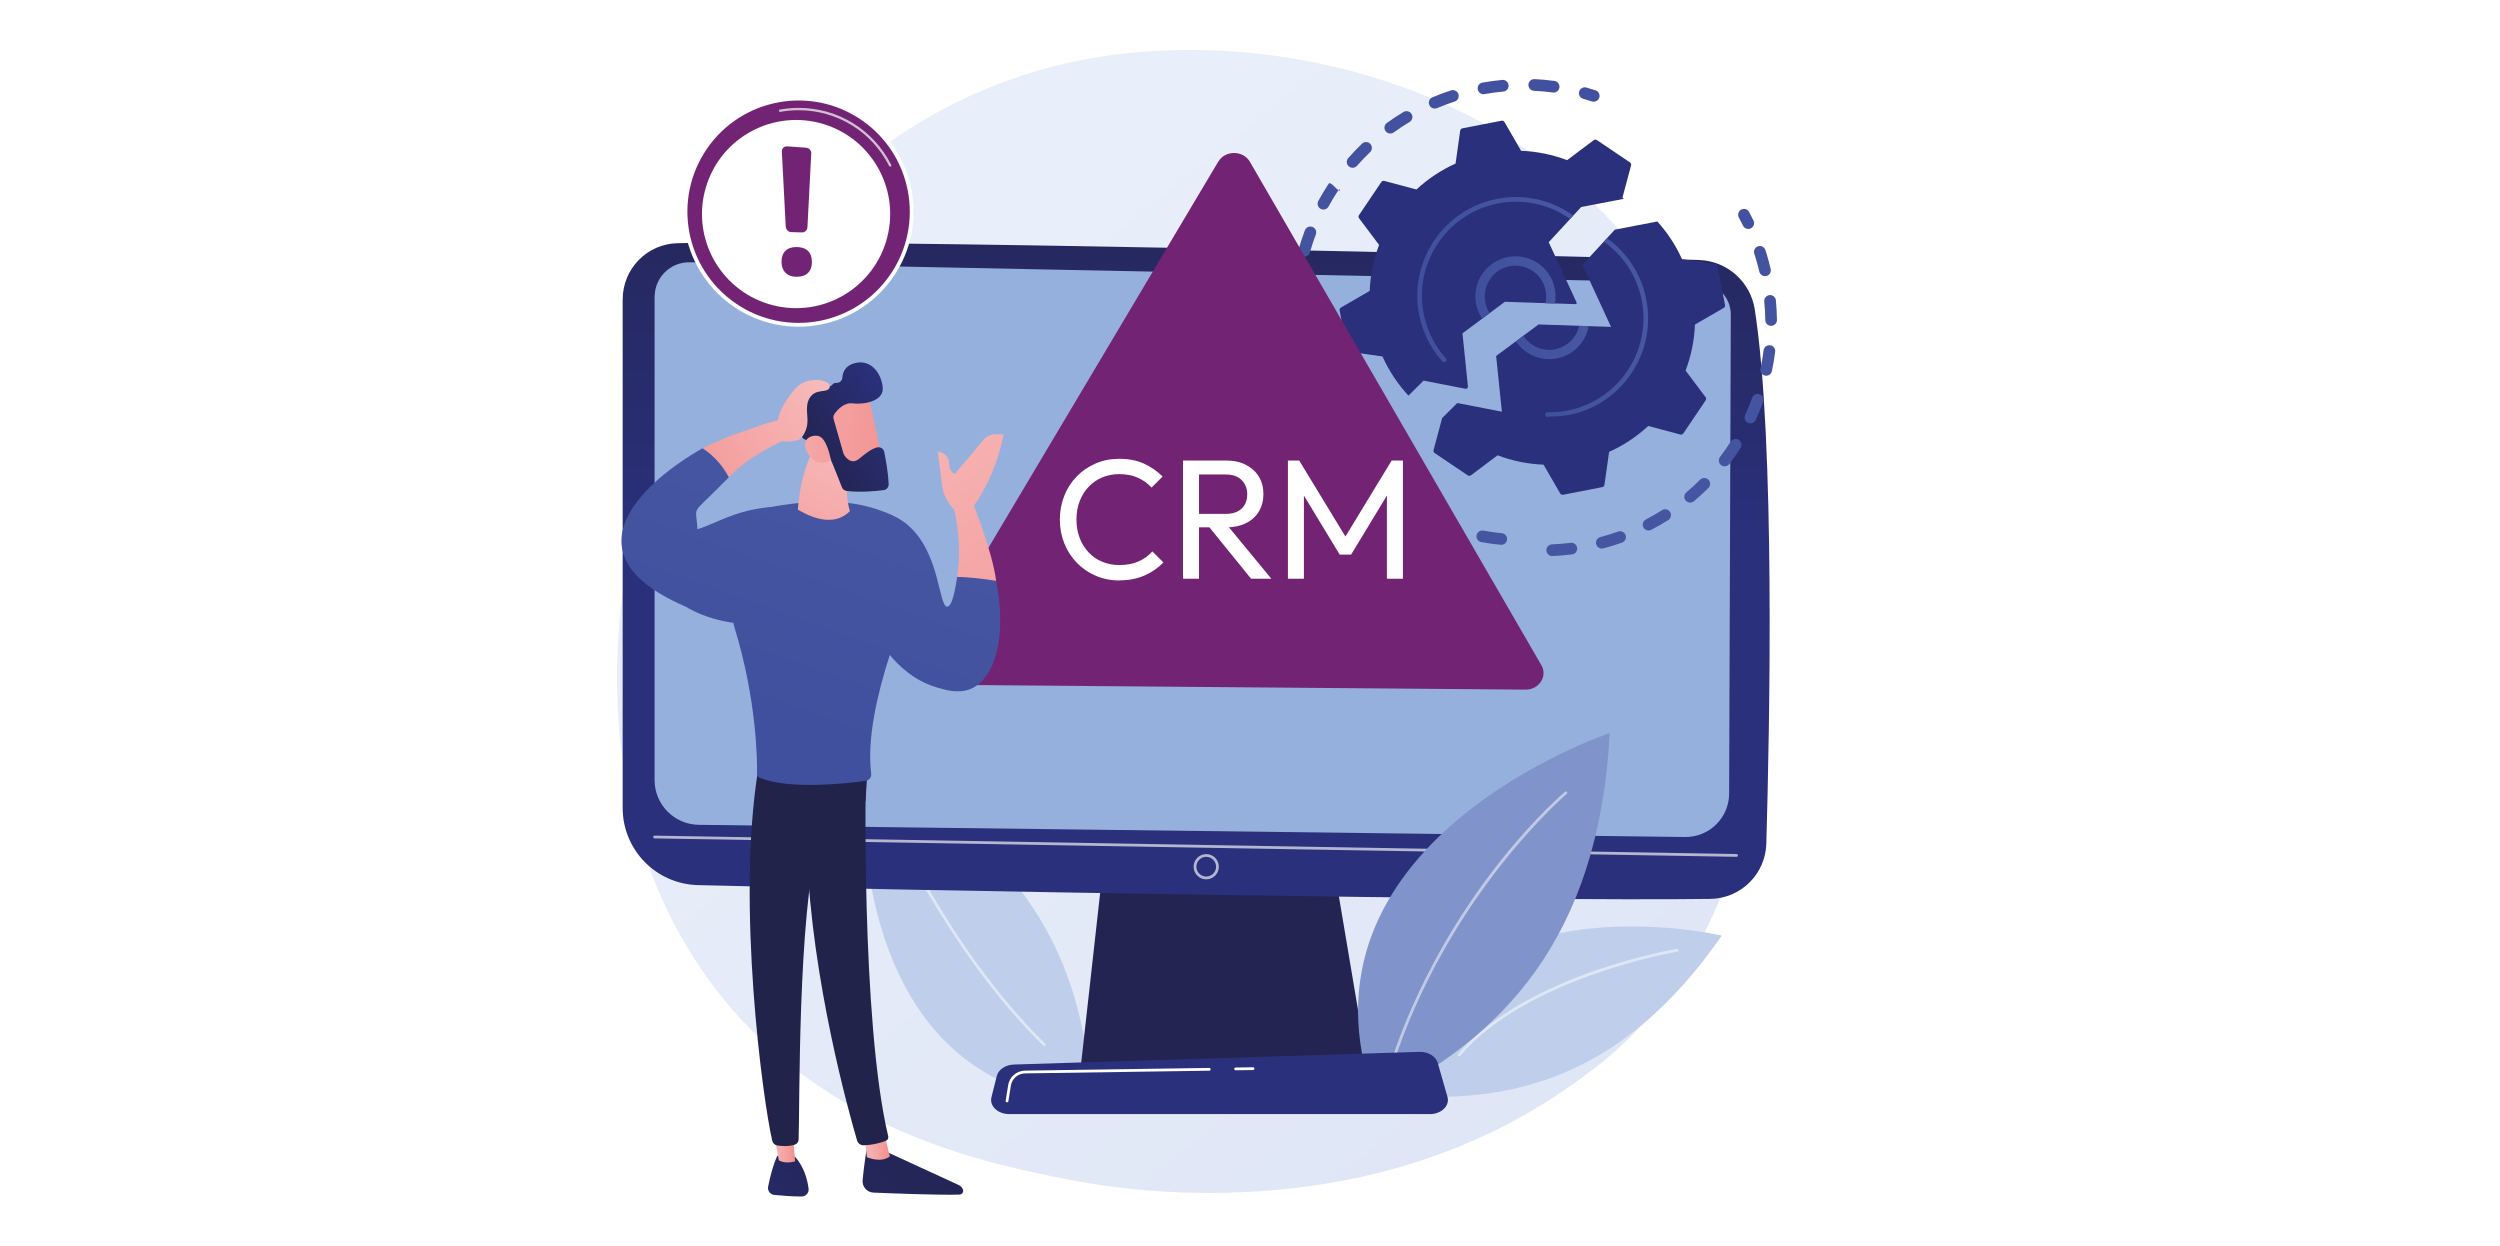 <?xml version="1.0" encoding="UTF-8"?><svg id="Livello_2" xmlns="http://www.w3.org/2000/svg" xmlns:xlink="http://www.w3.org/1999/xlink" viewBox="0 0 603.74 301.01"><defs><style>.cls-1{opacity:.65;}.cls-1,.cls-2,.cls-3,.cls-4,.cls-5,.cls-6,.cls-7,.cls-8,.cls-9,.cls-10,.cls-11,.cls-12,.cls-13,.cls-14,.cls-15,.cls-16,.cls-17,.cls-18,.cls-19,.cls-20,.cls-21,.cls-22,.cls-23,.cls-24,.cls-25,.cls-26,.cls-27,.cls-28,.cls-29,.cls-30,.cls-31,.cls-32,.cls-33,.cls-34,.cls-35,.cls-36,.cls-37,.cls-38,.cls-39,.cls-40,.cls-41,.cls-42,.cls-43,.cls-44,.cls-45,.cls-46,.cls-47,.cls-48,.cls-49,.cls-50,.cls-51,.cls-52,.cls-53,.cls-54,.cls-55,.cls-56,.cls-57,.cls-58,.cls-59{stroke-width:0px;}.cls-1,.cls-2,.cls-46,.cls-59{fill:#fff;}.cls-2{opacity:.7;}.cls-3{fill:url(#linear-gradient);}.cls-4{fill:url(#linear-gradient-38);}.cls-5{fill:url(#linear-gradient-33);}.cls-6{fill:url(#linear-gradient-29);}.cls-7{fill:url(#linear-gradient-32);}.cls-8{fill:url(#linear-gradient-30);}.cls-9{fill:url(#linear-gradient-31);}.cls-10{fill:url(#linear-gradient-36);}.cls-11{fill:url(#linear-gradient-39);}.cls-12{fill:url(#linear-gradient-34);}.cls-13{fill:url(#linear-gradient-37);}.cls-14{fill:url(#linear-gradient-35);}.cls-15{fill:url(#linear-gradient-28);}.cls-16{fill:url(#linear-gradient-25);}.cls-17{fill:url(#linear-gradient-11);}.cls-18{fill:url(#linear-gradient-12);}.cls-19{fill:url(#linear-gradient-13);}.cls-20{fill:url(#linear-gradient-10);}.cls-21{fill:url(#linear-gradient-17);}.cls-22{fill:url(#linear-gradient-16);}.cls-23{fill:url(#linear-gradient-19);}.cls-24{fill:url(#linear-gradient-15);}.cls-25{fill:url(#linear-gradient-23);}.cls-26{fill:url(#linear-gradient-21);}.cls-27{fill:url(#linear-gradient-18);}.cls-28{fill:url(#linear-gradient-14);}.cls-29{fill:url(#linear-gradient-22);}.cls-30{fill:url(#linear-gradient-20);}.cls-31{fill:url(#linear-gradient-27);}.cls-32{fill:url(#linear-gradient-24);}.cls-33{fill:url(#linear-gradient-26);}.cls-34{fill:url(#linear-gradient-45);}.cls-35{fill:url(#linear-gradient-46);}.cls-36{fill:url(#linear-gradient-44);}.cls-37{fill:url(#linear-gradient-48);}.cls-38{fill:url(#linear-gradient-49);}.cls-39{fill:url(#linear-gradient-47);}.cls-40{fill:url(#linear-gradient-42);}.cls-41{fill:url(#linear-gradient-43);}.cls-42{fill:url(#linear-gradient-40);}.cls-43{fill:url(#linear-gradient-41);}.cls-44{fill:url(#linear-gradient-51);}.cls-45{fill:url(#linear-gradient-50);}.cls-46{opacity:.51;}.cls-47{fill:url(#linear-gradient-4);}.cls-48{fill:url(#linear-gradient-2);}.cls-49{fill:url(#linear-gradient-3);}.cls-50{fill:url(#linear-gradient-8);}.cls-51{fill:url(#linear-gradient-9);}.cls-52{fill:url(#linear-gradient-7);}.cls-53{fill:url(#linear-gradient-5);}.cls-54{fill:url(#linear-gradient-6);}.cls-55{fill:#732374;}.cls-56{fill:#95b0dd;}.cls-57{fill:#beceeb;}.cls-58{fill:#8093ca;}</style><linearGradient id="linear-gradient" x1="462" y1="370.67" x2="215.19" y2="64.15" gradientUnits="userSpaceOnUse"><stop offset="0" stop-color="#dae1f3"/><stop offset="1" stop-color="#e9effa"/></linearGradient><linearGradient id="linear-gradient-2" x1="309.79" y1="207.4" x2="358.05" y2="104.18" gradientUnits="userSpaceOnUse"><stop offset="0" stop-color="#232451"/><stop offset="1" stop-color="#2a307b"/></linearGradient><linearGradient id="linear-gradient-3" x1="288.86" y1="21.03" x2="288.86" y2="130.28" xlink:href="#linear-gradient-2"/><linearGradient id="linear-gradient-4" x1="319.3" y1="386.6" x2="302.54" y2="304.83" xlink:href="#linear-gradient-2"/><linearGradient id="linear-gradient-5" x1="-1839.94" y1="-764.27" x2="-1910.42" y2="-588.63" gradientTransform="translate(2358.46 183.88) rotate(-16.79)" gradientUnits="userSpaceOnUse"><stop offset="0" stop-color="#40509e"/><stop offset="1" stop-color="#4857a3"/></linearGradient><linearGradient id="linear-gradient-6" x1="-1879.8" y1="-780.26" x2="-1950.28" y2="-604.63" xlink:href="#linear-gradient-5"/><linearGradient id="linear-gradient-7" x1="-1891.05" y1="-784.77" x2="-1961.52" y2="-609.14" xlink:href="#linear-gradient-5"/><linearGradient id="linear-gradient-8" x1="-1887.98" y1="-777.2" x2="-1952.67" y2="-615.96" xlink:href="#linear-gradient-5"/><linearGradient id="linear-gradient-9" x1="-1851.28" y1="-768.81" x2="-1921.75" y2="-593.18" xlink:href="#linear-gradient-5"/><linearGradient id="linear-gradient-10" x1="-1889.7" y1="-784.23" x2="-1960.18" y2="-608.6" xlink:href="#linear-gradient-5"/><linearGradient id="linear-gradient-11" x1="-1889.79" y1="-784.27" x2="-1960.26" y2="-608.63" xlink:href="#linear-gradient-5"/><linearGradient id="linear-gradient-12" x1="-1871.72" y1="-777.02" x2="-1942.2" y2="-601.39" xlink:href="#linear-gradient-5"/><linearGradient id="linear-gradient-13" x1="-1862.05" y1="-773.14" x2="-1932.53" y2="-597.51" xlink:href="#linear-gradient-5"/><linearGradient id="linear-gradient-14" x1="-1886.07" y1="-782.78" x2="-1956.55" y2="-607.14" xlink:href="#linear-gradient-5"/><linearGradient id="linear-gradient-15" x1="-1829.67" y1="-760.14" x2="-1900.15" y2="-584.51" xlink:href="#linear-gradient-5"/><linearGradient id="linear-gradient-16" x1="-1842.65" y1="-765.36" x2="-1913.13" y2="-589.72" xlink:href="#linear-gradient-5"/><linearGradient id="linear-gradient-17" x1="-1792.95" y1="-743.21" x2="-1863.43" y2="-567.58" xlink:href="#linear-gradient-5"/><linearGradient id="linear-gradient-18" x1="-1785.66" y1="-740.29" x2="-1856.14" y2="-564.65" xlink:href="#linear-gradient-5"/><linearGradient id="linear-gradient-19" x1="-1785.3" y1="-740.14" x2="-1855.78" y2="-564.51" xlink:href="#linear-gradient-5"/><linearGradient id="linear-gradient-20" x1="-1791.88" y1="-742.78" x2="-1862.36" y2="-567.15" xlink:href="#linear-gradient-5"/><linearGradient id="linear-gradient-21" x1="-1806.9" y1="-748.81" x2="-1877.38" y2="-573.18" xlink:href="#linear-gradient-5"/><linearGradient id="linear-gradient-22" x1="-1798.48" y1="-745.43" x2="-1868.96" y2="-569.8" xlink:href="#linear-gradient-5"/><linearGradient id="linear-gradient-23" x1="-1787.41" y1="-740.99" x2="-1857.89" y2="-565.36" xlink:href="#linear-gradient-5"/><linearGradient id="linear-gradient-24" x1="-1827.54" y1="-757.09" x2="-1898.02" y2="-581.46" xlink:href="#linear-gradient-5"/><linearGradient id="linear-gradient-25" x1="-1816.75" y1="-752.76" x2="-1887.23" y2="-577.13" xlink:href="#linear-gradient-5"/><linearGradient id="linear-gradient-26" x1="-1788.47" y1="-741.42" x2="-1858.95" y2="-565.78" xlink:href="#linear-gradient-5"/><linearGradient id="linear-gradient-27" x1="-1852.71" y1="-769.39" x2="-1923.19" y2="-593.76" xlink:href="#linear-gradient-5"/><linearGradient id="linear-gradient-28" x1="-292" y1="149.28" x2="-280.94" y2="55.1" gradientTransform="translate(605.77 287.14) rotate(11.18)" xlink:href="#linear-gradient-2"/><linearGradient id="linear-gradient-29" x1="366.08" y1="82.72" x2="383.64" y2="82.72" gradientTransform="matrix(1,0,0,1,0,0)" xlink:href="#linear-gradient-5"/><linearGradient id="linear-gradient-30" x1="373.16" y1="79.11" x2="398.03" y2="79.11" gradientTransform="matrix(1,0,0,1,0,0)" xlink:href="#linear-gradient-5"/><linearGradient id="linear-gradient-31" x1="-325.74" y1="145.32" x2="-314.68" y2="51.14" gradientTransform="translate(605.77 287.14) rotate(11.18)" xlink:href="#linear-gradient-2"/><linearGradient id="linear-gradient-32" x1="356.3" y1="69.42" x2="375.66" y2="69.42" gradientTransform="matrix(1,0,0,1,0,0)" xlink:href="#linear-gradient-5"/><linearGradient id="linear-gradient-33" x1="342.27" y1="67.54" x2="379.94" y2="67.54" gradientTransform="matrix(1,0,0,1,0,0)" xlink:href="#linear-gradient-5"/><linearGradient id="linear-gradient-34" x1="2631.19" y1="271.41" x2="2562.31" y2="346.34" gradientTransform="translate(-2400.04)" xlink:href="#linear-gradient-2"/><linearGradient id="linear-gradient-35" x1="2608.84" y1="276.98" x2="2614.95" y2="276.98" gradientTransform="translate(-2400.04)" gradientUnits="userSpaceOnUse"><stop offset="0" stop-color="#f7baba"/><stop offset="1" stop-color="#f2908f"/></linearGradient><linearGradient id="linear-gradient-36" x1="2246.48" y1="649.72" x2="2312.44" y2="572.42" gradientTransform="translate(-2400.04)" gradientUnits="userSpaceOnUse"><stop offset="0" stop-color="#181834"/><stop offset="1" stop-color="#21234b"/></linearGradient><linearGradient id="linear-gradient-37" x1="2615.74" y1="257.2" x2="2546.85" y2="332.13" gradientTransform="translate(-2400.04)" xlink:href="#linear-gradient-2"/><linearGradient id="linear-gradient-38" x1="2586.78" y1="276.66" x2="2592.07" y2="276.66" xlink:href="#linear-gradient-35"/><linearGradient id="linear-gradient-39" x1="2237.24" y1="641.83" x2="2303.19" y2="564.53" xlink:href="#linear-gradient-36"/><linearGradient id="linear-gradient-40" x1="230.72" y1="114.2" x2="206.93" y2="181.23" gradientUnits="userSpaceOnUse"><stop offset="0" stop-color="#4857a3"/><stop offset="1" stop-color="#40509e"/></linearGradient><linearGradient id="linear-gradient-41" x1="-10742.03" y1="1440.48" x2="-10810.66" y2="1528.28" gradientTransform="translate(2206.09 -10559.08) rotate(-71.74)" xlink:href="#linear-gradient-35"/><linearGradient id="linear-gradient-42" x1="-10732.69" y1="1447.78" x2="-10801.32" y2="1535.58" gradientTransform="translate(2206.09 -10559.08) rotate(-71.74)" xlink:href="#linear-gradient-35"/><linearGradient id="linear-gradient-43" x1="210.36" y1="106.97" x2="186.57" y2="174" xlink:href="#linear-gradient-40"/><linearGradient id="linear-gradient-44" x1="182.62" y1="97.13" x2="158.83" y2="164.15" xlink:href="#linear-gradient-40"/><linearGradient id="linear-gradient-45" x1="-5907.78" y1="935.21" x2="-5919.58" y2="986.22" gradientTransform="translate(6154.43 734.03) rotate(15.02)" xlink:href="#linear-gradient-35"/><linearGradient id="linear-gradient-46" x1="-1974.96" y1="752.04" x2="-2018.09" y2="773" gradientTransform="translate(-1939.97 34.97) rotate(160.92) scale(1 -1)" xlink:href="#linear-gradient-35"/><linearGradient id="linear-gradient-47" x1="-6130.16" y1="-5585.66" x2="-6106.39" y2="-5585.66" gradientTransform="translate(8347.44 1639.16) rotate(-31.72)" xlink:href="#linear-gradient-2"/><linearGradient id="linear-gradient-48" x1="-1972.63" y1="756.83" x2="-2015.76" y2="777.79" gradientTransform="translate(-1939.97 34.97) rotate(160.92) scale(1 -1)" xlink:href="#linear-gradient-35"/><linearGradient id="linear-gradient-49" x1="-2112.68" y1="1115.35" x2="-2074.54" y2="1141.8" gradientTransform="translate(-1901.01 -1042.43) rotate(-179.4) scale(1 -1)" xlink:href="#linear-gradient-35"/><linearGradient id="linear-gradient-50" x1="-2111.9" y1="1114.59" x2="-2072.22" y2="1142.1" gradientTransform="translate(-1901.01 -1042.43) rotate(-179.4) scale(1 -1)" xlink:href="#linear-gradient-35"/><linearGradient id="linear-gradient-51" x1="173.28" y1="93.81" x2="149.48" y2="160.84" xlink:href="#linear-gradient-40"/></defs><g id="Livello_1-2"><rect class="cls-59" width="603.74" height="301.01"/><path class="cls-3" d="m394.86,249.26c-5.71,5.94-11.11,9.77-15.38,12.8-50.18,35.57-109.56,25.2-122.18,22.67-18.64-3.74-54.66-10.97-80.7-41.22-39.4-45.77-33.27-117.89-2.7-165.5,5.59-8.71,35.12-57.04,95.14-64.79,36.32-4.69,78.67,4.77,109.33,30.15,64.36,53.27,59.78,160.89,16.51,205.9Z"/><path class="cls-57" d="m263.64,266.36c-1.76-31.63-13.49-60.49-55.14-81.02,0,0-6.46,77.6,55.14,81.02Z"/><path class="cls-46" d="m252.2,252.63c-.08,0-.17-.03-.23-.1-23.56-22.99-38.28-56.72-38.42-57.06-.07-.17,0-.37.17-.44.17-.07.37,0,.44.17.15.34,14.81,33.95,38.27,56.85.13.13.14.34,0,.47-.07.07-.15.1-.24.1Z"/><path class="cls-57" d="m336.24,264.38c28.45,2.63,55.74-4.02,79.56-38.44,0,0-68.35-16.05-79.56,38.44Z"/><path class="cls-46" d="m352.38,255.09c-.08,0-.15-.03-.22-.08-.14-.12-.16-.33-.04-.47,8.5-10.02,22.43-16.39,32.61-19.97,11.02-3.87,20.15-5.4,20.25-5.42.18-.03.36.09.38.28.03.18-.09.36-.28.39-.36.06-36.35,6.18-52.45,25.16-.07.08-.16.12-.26.12Z"/><polygon class="cls-48" points="266.93 204.43 260.95 258.07 330.34 258.07 321.31 204.43 266.93 204.43"/><path class="cls-49" d="m150.37,72.27v122.85c0,10.11,8.05,18.37,18.16,18.63,44.87,1.16,201.81,3.96,244.53,3.33,7.34-.11,13.29-5.98,13.5-13.32.82-28.54,2.16-97.17-2.79-129.03-1.04-6.71-6.71-11.73-13.49-11.94-37.6-1.2-203.96-5.02-246.66-4.06-7.36.17-13.24,6.18-13.24,13.55Z"/><path class="cls-56" d="m158.08,71.67v116.72c0,5.9,4.74,10.71,10.64,10.8l238.19,2.94c5.85.09,10.64-4.62,10.67-10.47l.4-115.68c.02-4.18-3.32-7.61-7.5-7.71l-243.86-4.93c-4.68-.11-8.53,3.65-8.53,8.32Z"/><path class="cls-1" d="m419.37,206.92h0l-261.29-4.45c-.19,0-.33-.16-.33-.34,0-.19.17-.33.34-.33l261.29,4.45c.19,0,.33.16.33.34,0,.18-.15.33-.34.33Z"/><path class="cls-1" d="m291.3,212.36c-1.68,0-3.05-1.37-3.05-3.05s1.37-3.05,3.05-3.05,3.05,1.37,3.05,3.05-1.37,3.05-3.05,3.05Zm0-5.44c-1.31,0-2.38,1.07-2.38,2.38s1.07,2.38,2.38,2.38,2.38-1.07,2.38-2.38-1.07-2.38-2.38-2.38Z"/><path class="cls-58" d="m332.06,265.87c30.51-15.15,54.05-38.97,56.68-88.83,0,0-79.42,26.51-56.68,88.83Z"/><path class="cls-46" d="m337,254.62s-.07,0-.11-.02c-.17-.06-.27-.25-.21-.43,7.28-20.76,18.11-36.77,25.91-46.55,8.45-10.59,15.28-16.36,15.35-16.41.14-.12.35-.1.47.04.12.14.1.35-.04.47-.27.23-27.17,23.11-41.05,62.67-.05.14-.18.22-.32.22Z"/><path class="cls-47" d="m345.29,269.05h-101.56c-2.76,0-4.83-1.96-4.3-4.07l1.3-5.15c.39-1.55,2.1-2.69,4.12-2.75l97.91-3.06c2.12-.07,3.99,1.06,4.45,2.67l2.35,8.21c.61,2.13-1.47,4.16-4.28,4.16Z"/><path class="cls-59" d="m298.4,258.47c-.18,0-.33-.15-.34-.33,0-.19.15-.34.33-.34l4.2-.06h0c.18,0,.33.15.34.33,0,.19-.15.34-.33.34l-4.2.06h0Z"/><path class="cls-59" d="m243.19,266.21s-.04,0-.05,0c-.18-.03-.31-.2-.28-.38l.6-3.75c.32-2.02,2.04-3.5,4.08-3.53l44.5-.65h0c.18,0,.33.15.34.33,0,.19-.15.34-.33.34l-44.5.65c-1.72.03-3.16,1.27-3.43,2.97l-.6,3.75c-.03.16-.17.28-.33.28Z"/><path class="cls-53" d="m370.47,21.93c1.52.07,3.05.21,4.55.41.21.03.41,0,.59-.05.51-.15.92-.6.99-1.16.1-.77-.44-1.48-1.21-1.59-1.58-.21-3.2-.36-4.8-.43-.78-.04-1.44.56-1.48,1.34-.04.78.56,1.44,1.34,1.48Z"/><path class="cls-54" d="m330.92,34.74c-.54-.56-1.43-.58-2-.04-1.15,1.11-2.27,2.28-3.33,3.48-.51.59-.46,1.48.13,1.99.38.33.89.43,1.34.29.24-.07.47-.21.65-.42,1-1.14,2.07-2.25,3.16-3.3.56-.54.58-1.43.04-2Z"/><path class="cls-52" d="m313.61,66.64c-.77-.1-1.48.44-1.59,1.21-.22,1.58-.36,3.2-.44,4.79-.04.78.56,1.44,1.34,1.48.17,0,.33-.01.48-.06.56-.17.97-.67,1-1.28.07-1.52.22-3.05.42-4.55.11-.77-.44-1.48-1.21-1.59Z"/><path class="cls-50" d="m323.21,45.94c-.65-.43-1.93-2.21-2.36-1.55-.88,1.34-1.72,2.72-2.48,4.13-.37.68-.12,1.54.56,1.91.35.19.73.22,1.08.11.34-.1.65-.34.83-.68.73-1.33,1.52-2.65,2.36-3.92.43-.65.65.43,0,0Z"/><path class="cls-51" d="m358.51,22.72c1.5-.27,3.02-.47,4.53-.61.1,0,.19-.03.28-.05.63-.19,1.06-.8,1-1.48-.07-.78-.76-1.35-1.54-1.28-1.59.15-3.2.37-4.77.65-.77.13-1.28.87-1.14,1.64.14.77.87,1.28,1.64,1.14Z"/><path class="cls-20" d="m316.94,54.8c-.73-.27-1.54.09-1.82.82-.56,1.5-1.07,3.03-1.5,4.57-.21.75.23,1.53.98,1.74.27.08.54.07.79,0,.45-.13.82-.49.95-.97.41-1.46.89-2.92,1.43-4.35.27-.73-.09-1.54-.82-1.82Z"/><path class="cls-17" d="m313.02,78.93c-.78.07-1.35.76-1.28,1.53.14,1.59.36,3.19.64,4.77.14.77.87,1.28,1.64,1.14.06,0,.11-.02.16-.04.68-.2,1.11-.89.98-1.6-.27-1.5-.47-3.02-.61-4.53-.07-.78-.76-1.35-1.53-1.28Z"/><path class="cls-18" d="m336.16,32.19c.15-.04.29-.11.42-.21,1.23-.89,2.51-1.73,3.82-2.51.67-.4.89-1.27.49-1.94-.4-.67-1.27-.88-1.94-.49-1.37.82-2.72,1.71-4.02,2.65-.63.46-.78,1.34-.32,1.97.36.5.99.7,1.55.53Z"/><path class="cls-19" d="m346.88,26.17s.1-.03.14-.05c1.4-.59,2.84-1.13,4.28-1.6.74-.24,1.15-1.04.91-1.78-.24-.73-1.02-1.14-1.75-.92,0,0-.02,0-.03,0-1.52.49-3.04,1.06-4.51,1.68-.72.3-1.05,1.13-.75,1.85.28.67,1.02,1.01,1.71.8Z"/><path class="cls-28" d="m316.94,91.93c-.24-.73-1.02-1.16-1.76-.94,0,0-.02,0-.03,0-.75.23-1.14,1.05-.9,1.8.49,1.53,1.07,3.09,1.68,4.56.28.67,1.02,1,1.7.79.05-.01.09-.05.13-.07.72-.3,1.06-1.13.76-1.84-.59-1.4-1.12-2.85-1.59-4.3Z"/><path class="cls-24" d="m386.22,23.59c.24-.74-.16-1.54-.91-1.78-.73-.24-1.47-.46-2.21-.67-.75-.21-1.53.23-1.74.98-.21.75.23,1.53.98,1.74.71.2,1.41.41,2.11.64.28.09.58.09.84,0,.43-.13.79-.46.94-.92Z"/><path class="cls-22" d="m362.67,128.77c-1.49-.15-2.99-.36-4.45-.63-.77-.14-1.5.37-1.64,1.13-.14.77.37,1.5,1.13,1.64,1.55.29,3.13.51,4.69.66.19.02.37,0,.55-.05.53-.16.94-.63,1-1.21.08-.78-.49-1.47-1.27-1.54Z"/><path class="cls-21" d="m420.92,54.49c.31.63,1.02.93,1.68.74.07-.02.14-.05.21-.08.7-.34.99-1.19.65-1.89-.33-.69-.69-1.38-1.05-2.06-.37-.69-1.22-.95-1.91-.58-.69.37-.94,1.22-.58,1.91.35.64.68,1.3,1,1.96Z"/><path class="cls-27" d="m427.33,71.27c-.77.08-1.34.77-1.27,1.54.14,1.49.23,3,.25,4.49,0,.78.65,1.4,1.43,1.39.14,0,.27-.02.39-.06.59-.18,1.01-.73,1-1.37-.02-1.57-.11-3.16-.26-4.73-.08-.78-.77-1.34-1.54-1.27Z"/><path class="cls-23" d="m427.48,83.38c-.77-.1-1.48.45-1.58,1.22-.19,1.48-.44,2.97-.75,4.44-.16.76.32,1.51,1.09,1.67.24.05.48.04.7-.03.48-.14.86-.54.97-1.06.33-1.54.59-3.11.79-4.67.1-.77-.45-1.48-1.22-1.58Z"/><path class="cls-30" d="m417.95,106.66c-.8,1.26-1.67,2.5-2.57,3.69-.47.62-.35,1.51.27,1.98.37.28.84.35,1.26.23.28-.08.53-.25.72-.5.95-1.25,1.86-2.56,2.7-3.89.42-.66.22-1.53-.43-1.95-.66-.42-1.53-.22-1.95.43Z"/><path class="cls-26" d="m401.37,123.21c-1.26.8-2.58,1.55-3.9,2.24-.69.36-.96,1.21-.6,1.9.32.61,1.02.89,1.66.7.08-.03.16-.06.24-.1,1.39-.72,2.78-1.52,4.11-2.36.66-.42.86-1.29.44-1.95-.42-.66-1.29-.85-1.95-.44Z"/><path class="cls-29" d="m410.57,115.85c-1.06,1.06-2.17,2.08-3.31,3.04-.6.5-.67,1.39-.17,1.99.37.44.96.6,1.49.44.18-.05.35-.14.5-.27,1.2-1.01,2.37-2.09,3.49-3.2.55-.55.55-1.44,0-2-.55-.55-1.45-.55-2,0Z"/><path class="cls-25" d="m424.95,95.22c-.73-.27-1.54.12-1.81.85-.51,1.4-1.08,2.8-1.7,4.17-.33.71-.01,1.55.69,1.87.33.15.68.16,1,.07.37-.11.7-.38.88-.76.66-1.43,1.26-2.91,1.79-4.38.26-.73-.11-1.54-.85-1.81Z"/><path class="cls-32" d="m379.29,131.09c-1.49.18-2.99.31-4.49.37-.78.03-1.39.69-1.35,1.47.03.78.69,1.39,1.47,1.35,1.57-.06,3.16-.19,4.72-.39.08-.01.16-.03.24-.05.65-.2,1.08-.83.99-1.53-.1-.77-.8-1.32-1.57-1.23Z"/><path class="cls-16" d="m390.77,128.37c-1.4.5-2.84.94-4.3,1.33-.75.2-1.2.97-1,1.73.2.75.97,1.2,1.73,1,.63-.17,1.26-.35,1.88-.53.89-.27,1.78-.56,2.64-.87.73-.26,1.12-1.07.86-1.8-.26-.73-1.07-1.12-1.8-.86Z"/><path class="cls-33" d="m426.34,60.39c-.24-.74-1.03-1.16-1.78-.91-.74.24-1.15,1.04-.91,1.78.12.38.24.75.36,1.14.32,1.05.61,2.13.86,3.2.18.76.94,1.23,1.7,1.05.03,0,.06-.01.08-.02.71-.21,1.14-.95.96-1.68-.27-1.13-.57-2.26-.9-3.36-.12-.4-.25-.8-.37-1.19Z"/><path class="cls-31" d="m351.1,126.32c-.69-.23-1.39-.48-2.07-.73-.73-.28-1.54.09-1.82.82-.28.73.09,1.54.82,1.82.72.27,1.46.53,2.18.77.29.09.58.09.85.01.42-.13.78-.45.93-.91.24-.74-.16-1.54-.9-1.78Z"/><path class="cls-15" d="m414.16,63.73l-7.95-1.12c-1.52-3.38-3.55-6.45-5.97-9.12l-10.26,1.97-7.84,8.5,6.92,14.98-17.51-.59-10.24,7.62,1.39,13.45-10.77-2.09-3.66,3.63-2.07,7.73c-.07.27.03.56.27.72l7.99,5.39c.23.16.54.15.77-.02l6.42-4.83c3.51,1.33,7.25,2.12,11.11,2.26l4.02,6.95c.14.24.42.37.7.32l9.46-1.84c.28-.05.49-.28.53-.56l1.12-7.95c3.52-1.58,6.7-3.71,9.45-6.26l7.76,2.07c.27.07.56-.04.72-.27l5.39-7.99c.16-.23.15-.54-.02-.77l-4.83-6.42c1.33-3.51,2.12-7.25,2.26-11.11l6.95-4.02c.24-.14.37-.42.32-.7l-1.84-9.46c-.05-.28-.28-.49-.56-.53Z"/><path class="cls-6" d="m377.28,83.78c-3.4,1.6-7.4.38-9.38-2.69l-1.81,1.35c2.36,3.52,6.77,5.12,10.83,3.89.45-.14.89-.3,1.33-.51,2.94-1.38,4.86-4.06,5.4-7.04l-2.29-.08c-.49,2.15-1.92,4.06-4.07,5.07Z"/><path class="cls-8" d="m397,69.96c-1.51-5.02-4.62-9.35-8.92-12.43l-.77.84c4.16,2.94,7.16,7.1,8.61,11.92.22.74.41,1.5.56,2.27.85,4.39.37,8.73-1.16,12.61-2.75,6.97-8.89,12.45-16.78,13.98-1.59.31-3.21.45-4.81.42-.31,0-.57.24-.58.55,0,.06,0,.12.02.18.07.23.28.4.53.4.1,0,.19-.05.29-.05.05,0,.1-.05.15-.05h.05c1.27,0,2.54-.05,3.8-.25.26-.04.51-.06.76-.11.81-.16,1.6-.34,2.37-.57,5.23-1.58,9.72-4.87,12.82-9.46,3.56-5.27,4.85-11.61,3.63-17.85-.16-.81-.35-1.6-.59-2.38Z"/><path class="cls-9" d="m354.5,93.32l-1.32-12.82,10.24-7.62,17.06.57c.21,0,.35-.21.26-.39l-6.73-14.57,7.84-8.5,10.26-1.97c-.1-.11-.19-.22-.29-.32l2.08-7.76c.07-.27-.04-.56-.27-.72l-7.99-5.39c-.23-.16-.54-.15-.77.02l-6.42,4.83c-3.51-1.33-7.25-2.12-11.11-2.26l-4.02-6.95c-.14-.24-.42-.37-.7-.32l-9.46,1.84c-.28.05-.49.28-.53.56l-1.12,7.95c-3.52,1.58-6.7,3.71-9.45,6.26l-7.76-2.07c-.27-.07-.56.04-.72.27l-5.39,7.99c-.16.23-.15.54.02.77l4.83,6.42c-1.33,3.51-2.12,7.25-2.26,11.11l-6.95,4.02c-.24.14-.37.42-.32.7l1.84,9.46c.05.28.28.49.56.53l7.95,1.12c1.58,3.52,3.71,6.7,6.26,9.45v.02s3.66-3.63,3.66-3.63l10.14,1.97c.31.06.59-.2.56-.51Z"/><path class="cls-7" d="m359.75,75.61c-.18-.28-.35-.56-.49-.87-1.74-3.7-.14-8.14,3.56-9.88.34-.16.68-.29,1.03-.39,1.52-.46,3.13-.42,4.65.13,1.87.67,3.36,2.03,4.2,3.83.73,1.56.87,3.24.51,4.8l2.29.08c.35-1.92.13-3.95-.76-5.85-1.1-2.34-3.05-4.11-5.48-4.99-2.43-.88-5.06-.76-7.4.35-4.83,2.27-6.92,8.05-4.65,12.88.21.45.46.86.72,1.26l1.81-1.35Z"/><path class="cls-5" d="m379.39,51.66c-5.27-3.56-11.61-4.85-17.86-3.63-12.88,2.5-21.33,15.03-18.83,27.91.15.79.35,1.58.58,2.35,1.01,3.34,2.73,6.41,5.06,9.01.21.23.56.25.8.04.17-.15.22-.38.16-.58-.02-.08-.06-.15-.12-.21-2.22-2.47-3.86-5.4-4.82-8.58-.22-.73-.41-1.48-.55-2.24-2.39-12.27,5.65-24.2,17.93-26.59,5.95-1.16,11.99.07,17.01,3.46.14.09.27.19.41.29l.77-.84c-.18-.13-.36-.26-.55-.39Z"/><circle class="cls-59" cx="192.85" cy="51.12" r="27.77" transform="translate(-5.29 27.79) rotate(-8.13)"/><circle class="cls-55" cx="192.85" cy="51.12" r="26.85" transform="translate(47.98 188.29) rotate(-58.28)"/><path class="cls-2" d="m214.98,40.25s.09,0,.13-.03c.14-.07.2-.24.13-.38-4.29-8.5-12.87-13.79-22.39-13.79-1.52,0-3.04.14-4.52.41-.15.03-.26.18-.23.33.03.15.18.26.33.23,1.45-.26,2.94-.4,4.42-.4,9.3,0,17.69,5.16,21.88,13.47.05.1.15.16.25.16Z"/><circle class="cls-59" cx="192.26" cy="51.71" r="22.72" transform="translate(87.06 220.73) rotate(-73.16)"/><path class="cls-55" d="m193.67,56.12l-2.57-.06c-.72-.02-1.31-.63-1.35-1.35l-.94-18.12c-.02-.37.11-.68.37-.93.26-.25.61-.33.98-.31l4.43.31c.36.03.71.15.96.43.25.28.38.62.36.99l-.92,17.79c-.04.71-.62,1.28-1.32,1.26Z"/><path class="cls-55" d="m189.7,60.55c.64-.61,1.55-.91,2.71-.89,1.2.02,2.11.33,2.73.95.62.61.93,1.5.93,2.67s-.32,2.01-.95,2.63c-.64.62-1.54.93-2.71.93s-2.05-.32-2.7-.97c-.65-.65-.98-1.53-.98-2.65s.32-2.05.97-2.67Z"/><path class="cls-55" d="m294.21,39.02l-71.68,120.44c-1.57,2.64.48,5.88,3.76,5.91l142.1,1.17c3.28.03,5.4-3.2,3.86-5.87l-70.41-121.61c-1.62-2.8-5.96-2.82-7.61-.04Z"/><path class="cls-55" d="m294.58,46.22l-65.1,109.39c-1.43,2.4.44,5.34,3.41,5.36l129.05,1.06c2.98.02,4.91-2.9,3.5-5.33l-63.95-110.45c-1.47-2.54-5.41-2.56-6.91-.04Z"/><path class="cls-12" d="m209.38,276.99s-.71,4.04-1.06,8.04c-.14,1.56,1.07,2.92,2.63,2.98,5.32.22,16.71.65,20.8.47.61-.03,1.02-.66.79-1.23h0c-.19-.48-.56-.87-1.03-1.08l-18.81-8.65-3.32-.54Z"/><path class="cls-14" d="m208.79,274.62l.57,4.83s3.3,1.53,5.55-.19l-1.36-5.38-4.75.75Z"/><path class="cls-10" d="m209.23,183.8c-.25,1.26-1.33,62.95,5.27,90.6.11.45-.12.92-.55,1.09-1.01.41-2.99,1.01-5.37,1.09-.74.02-1.4-.45-1.6-1.16-1.89-6.41-10.92-38.55-12.1-69.25-1.32-34.3,0-1.17,0-1.17l.77-21.21h13.58Z"/><path class="cls-13" d="m187.74,279.1s-1.14,2.04-2.24,7.46c-.2.98.49,1.91,1.48,2.01,1.76.17,4.46.4,6.63.38,1,0,1.78-.88,1.66-1.87-.24-1.98-.99-5.22-3.3-7.75l-4.24-.23Z"/><path class="cls-4" d="m186.74,272.89l1.34,7.31s1.32.98,3.94.27l-.64-7.86-4.64.28Z"/><path class="cls-11" d="m183.12,185.69c-5.39,32.55,1.17,80.45,3.38,89.82.14.57.6,1.01,1.18,1.11.99.16,2.61.3,4.22-.17.55-.16.94-.66.96-1.23.3-7.58-.24-54.11,4.79-72.5.25-.93.82-1.74,1.61-2.3l9.75-6.93.75-11.21-26.65,3.41Z"/><path class="cls-42" d="m231.14,139.29c-.82,5.83-1.69,7.17-2.36,7.21-2.14.11-1.71-13.04-9.54-19.69-4.94-4.2-11.7-4.55-17-4.06,2.47,8.87,4.94,17.73,7.42,26.6,1.08,2.65,5.79,13.36,16.44,16.62,2.17.66,5.4,1.65,8.4.36,5.92-2.55,8.7-12.98,6.05-26.05-1.25-.46-2.97-.96-9.41-.99Z"/><path class="cls-43" d="m229.26,116.55l.98,5.54c1.57,6.78,1.72,12.43.91,17.2,1.35.06,2.77.15,4.25.3,1.82.18,3.55.42,5.16.69-.85-6.89-5.44-18.34-5.44-18.34-2.77-3.99-3.1-1.39-5.86-5.39Z"/><path class="cls-40" d="m240.46,104.88c-1.11-.03-2.17.45-2.89,1.3l-6.99,8.28s-1.27-.26-1.39-2.7c-.12-2.44-2.71-2.73-2.71-2.73,0,0,.37,3.4,1.08,8.43.41,2.88,2.11,4.98,3.49,6.25l4.04-1.39c3.71-5.3,6.01-11.15,7.29-17.39l-1.93-.05Z"/><path class="cls-41" d="m174.57,127.42c.47-.12,3.65-3.41,4.13-3.5,7.85-1.5,27.44-6.77,40.55,2.9.03.28.05.5.07.69.13.17.3.46.54.93,1.24,2.4,2.72,4.73,4.43,6.91-.37.37-.69.81-.91,1.29-3.15,6.75-15.09,33.7-12.99,50.18.11.85-.47,1.64-1.32,1.75-4.64.64-18.44,2.2-25.58-.74-.42-.17-.68-.58-.67-1.03.05-3.31-.09-17.66-5.35-34.96-.2-.64-.36-1.3-.48-1.96-.06.13-.13.26-.19.4l-2.21-22.86Z"/><path class="cls-36" d="m186.55,122.42c-14.64,1.07-17.7,9.43-27.81,4.32l1.79,15.66c3.75,4.14,9.41,6.96,16.55,8.02l9.47-28Z"/><path class="cls-34" d="m196.55,108.25c-2.51,5-3.55,10.09-3.87,14.83.54.2,7.74,5.19,12.56.36-1.03-3.32-.86-8.31-.6-13.43l-8.09-1.76Z"/><path class="cls-35" d="m209.6,95.11c.14.22,3.74,17.19,3.74,17.19l-9.73,1.85-5.8-15.57s9.48-7.2,11.79-3.46Z"/><path class="cls-39" d="m201.53,99.96c-.26.36-.34.81-.22,1.23l2.38,8.31c.04.13.09.25.16.36.38.61,1.76,2.47,3.62.94,1.58-1.3,3.06-2.47,4.38-2.76.77-.17,1.53.33,1.69,1.11.33,1.59.94,4.82,1.07,7.76.03.74-.51,1.37-1.25,1.46-1.93.24-5.72.59-8.9.19-.52-.07-.96-.41-1.15-.9-.83-2.16-3.19-8.19-4.12-9.79-.86-1.49-3.15-1.63-4.21-1.61-.4,0-.78-.15-1.06-.44-.83-.86-2.16-2.82.1-4.91.56-.52.59-1.41.08-1.98-.91-1.03-1.75-2.72,0-4.63,1.76-1.93,3.89-1.58,5.25-1.03.6.24,1.33.09,1.72-.43.18-.23.45-.39.86-.37.78.05,1.45-.5,1.5-1.28.09-1.34.72-2.93,3.05-3.51,4.27-1.05,6.63,3.16,6.7,6.19.07,3.03-4.61,3.9-7.32,3.54-1.99-.27-3.6,1.54-4.32,2.52Z"/><path class="cls-37" d="m200.64,111.04s-.91-5.37-3.07-5.76c-2.16-.39-4.39,1.27-2.41,4.34,2.47,3.82,5.48,1.42,5.48,1.42Z"/><path class="cls-38" d="m197.07,91.72c.38-.02.79.02,1.24.12,1.03.22,2.4.75,2.04,1.74-.54,1.49-3.32.1-4.8,2.49-1.3,2.11-.24,4.4-.64,6.68-.19,1.11-.91,2.75-1.89,3.4-.44.29-3.93.84-4.12.22,0,0-.97-3.15-.97-3.15-.87-2.83,2.48-7.55,4.21-9.46,1.34-1.47,3.15-1.96,4.93-2.03Z"/><path class="cls-45" d="m193.77,103.08l-3.34,2.78c-6.4,2.72-11.06,5.93-14.43,9.4-1.22-2.3-3.2-4.95-6.35-7.02,6.45-3.18,11.26-4.5,11.26-4.5,13.03-5.24,12.85-.66,12.85-.66Z"/><path class="cls-44" d="m176,115.27c-10.53,10.84-7.45,5.33-7.53,14.57-.03,3.45-3.02,16.6-3.02,16.6-32.19-13.91-5.33-32.89,4.21-38.19,3.15,2.07,5.13,4.73,6.35,7.02Z"/><path class="cls-59" d="m270.35,140.18c-2.06,0-3.96-.38-5.72-1.13-1.76-.75-3.28-1.8-4.59-3.15-1.3-1.34-2.31-2.91-3.02-4.69-.71-1.78-1.07-3.69-1.07-5.72s.36-3.98,1.07-5.76c.71-1.78,1.71-3.34,3-4.67,1.29-1.33,2.81-2.37,4.57-3.13,1.75-.75,3.65-1.13,5.68-1.13,2.28,0,4.26.38,5.96,1.15,1.7.77,3.21,1.81,4.53,3.13l-2.67,2.67c-.9-1.01-2.02-1.81-3.33-2.39-1.32-.58-2.81-.86-4.48-.86-1.48,0-2.85.27-4.11.8-1.26.53-2.36,1.3-3.29,2.28-.93.99-1.65,2.15-2.16,3.5-.51,1.34-.76,2.81-.76,4.4s.25,3.06.76,4.4c.51,1.34,1.23,2.51,2.16,3.5.93.99,2.03,1.75,3.29,2.28,1.26.53,2.65.8,4.15.8,1.78,0,3.33-.29,4.65-.88,1.32-.59,2.43-1.39,3.33-2.41l2.67,2.67c-1.32,1.34-2.86,2.4-4.63,3.17s-3.76,1.15-5.99,1.15Z"/><path class="cls-59" d="m285.69,139.77v-28.55h3.87v28.55h-3.87Zm2.59-12.42v-3.25h7.73c1.67,0,2.95-.43,3.85-1.28.89-.85,1.34-2,1.34-3.46,0-1.37-.45-2.51-1.34-3.41-.89-.91-2.16-1.36-3.81-1.36h-7.77v-3.37h7.9c1.81,0,3.39.35,4.73,1.05,1.34.7,2.38,1.65,3.11,2.86.73,1.21,1.09,2.59,1.09,4.15s-.36,3.03-1.09,4.24c-.73,1.21-1.76,2.15-3.11,2.82-1.34.67-2.92,1.01-4.73,1.01h-7.9Zm13.86,12.42l-10.37-12.79,3.66-1.28,11.6,14.07h-4.9Z"/><path class="cls-59" d="m311.03,139.77v-28.55h2.72l12.09,19.87h-1.85l12.09-19.87h2.72v28.55h-3.87v-21.76l.86.25-9.5,15.67h-2.76l-9.5-15.67.86-.25v21.76h-3.87Z"/></g></svg>